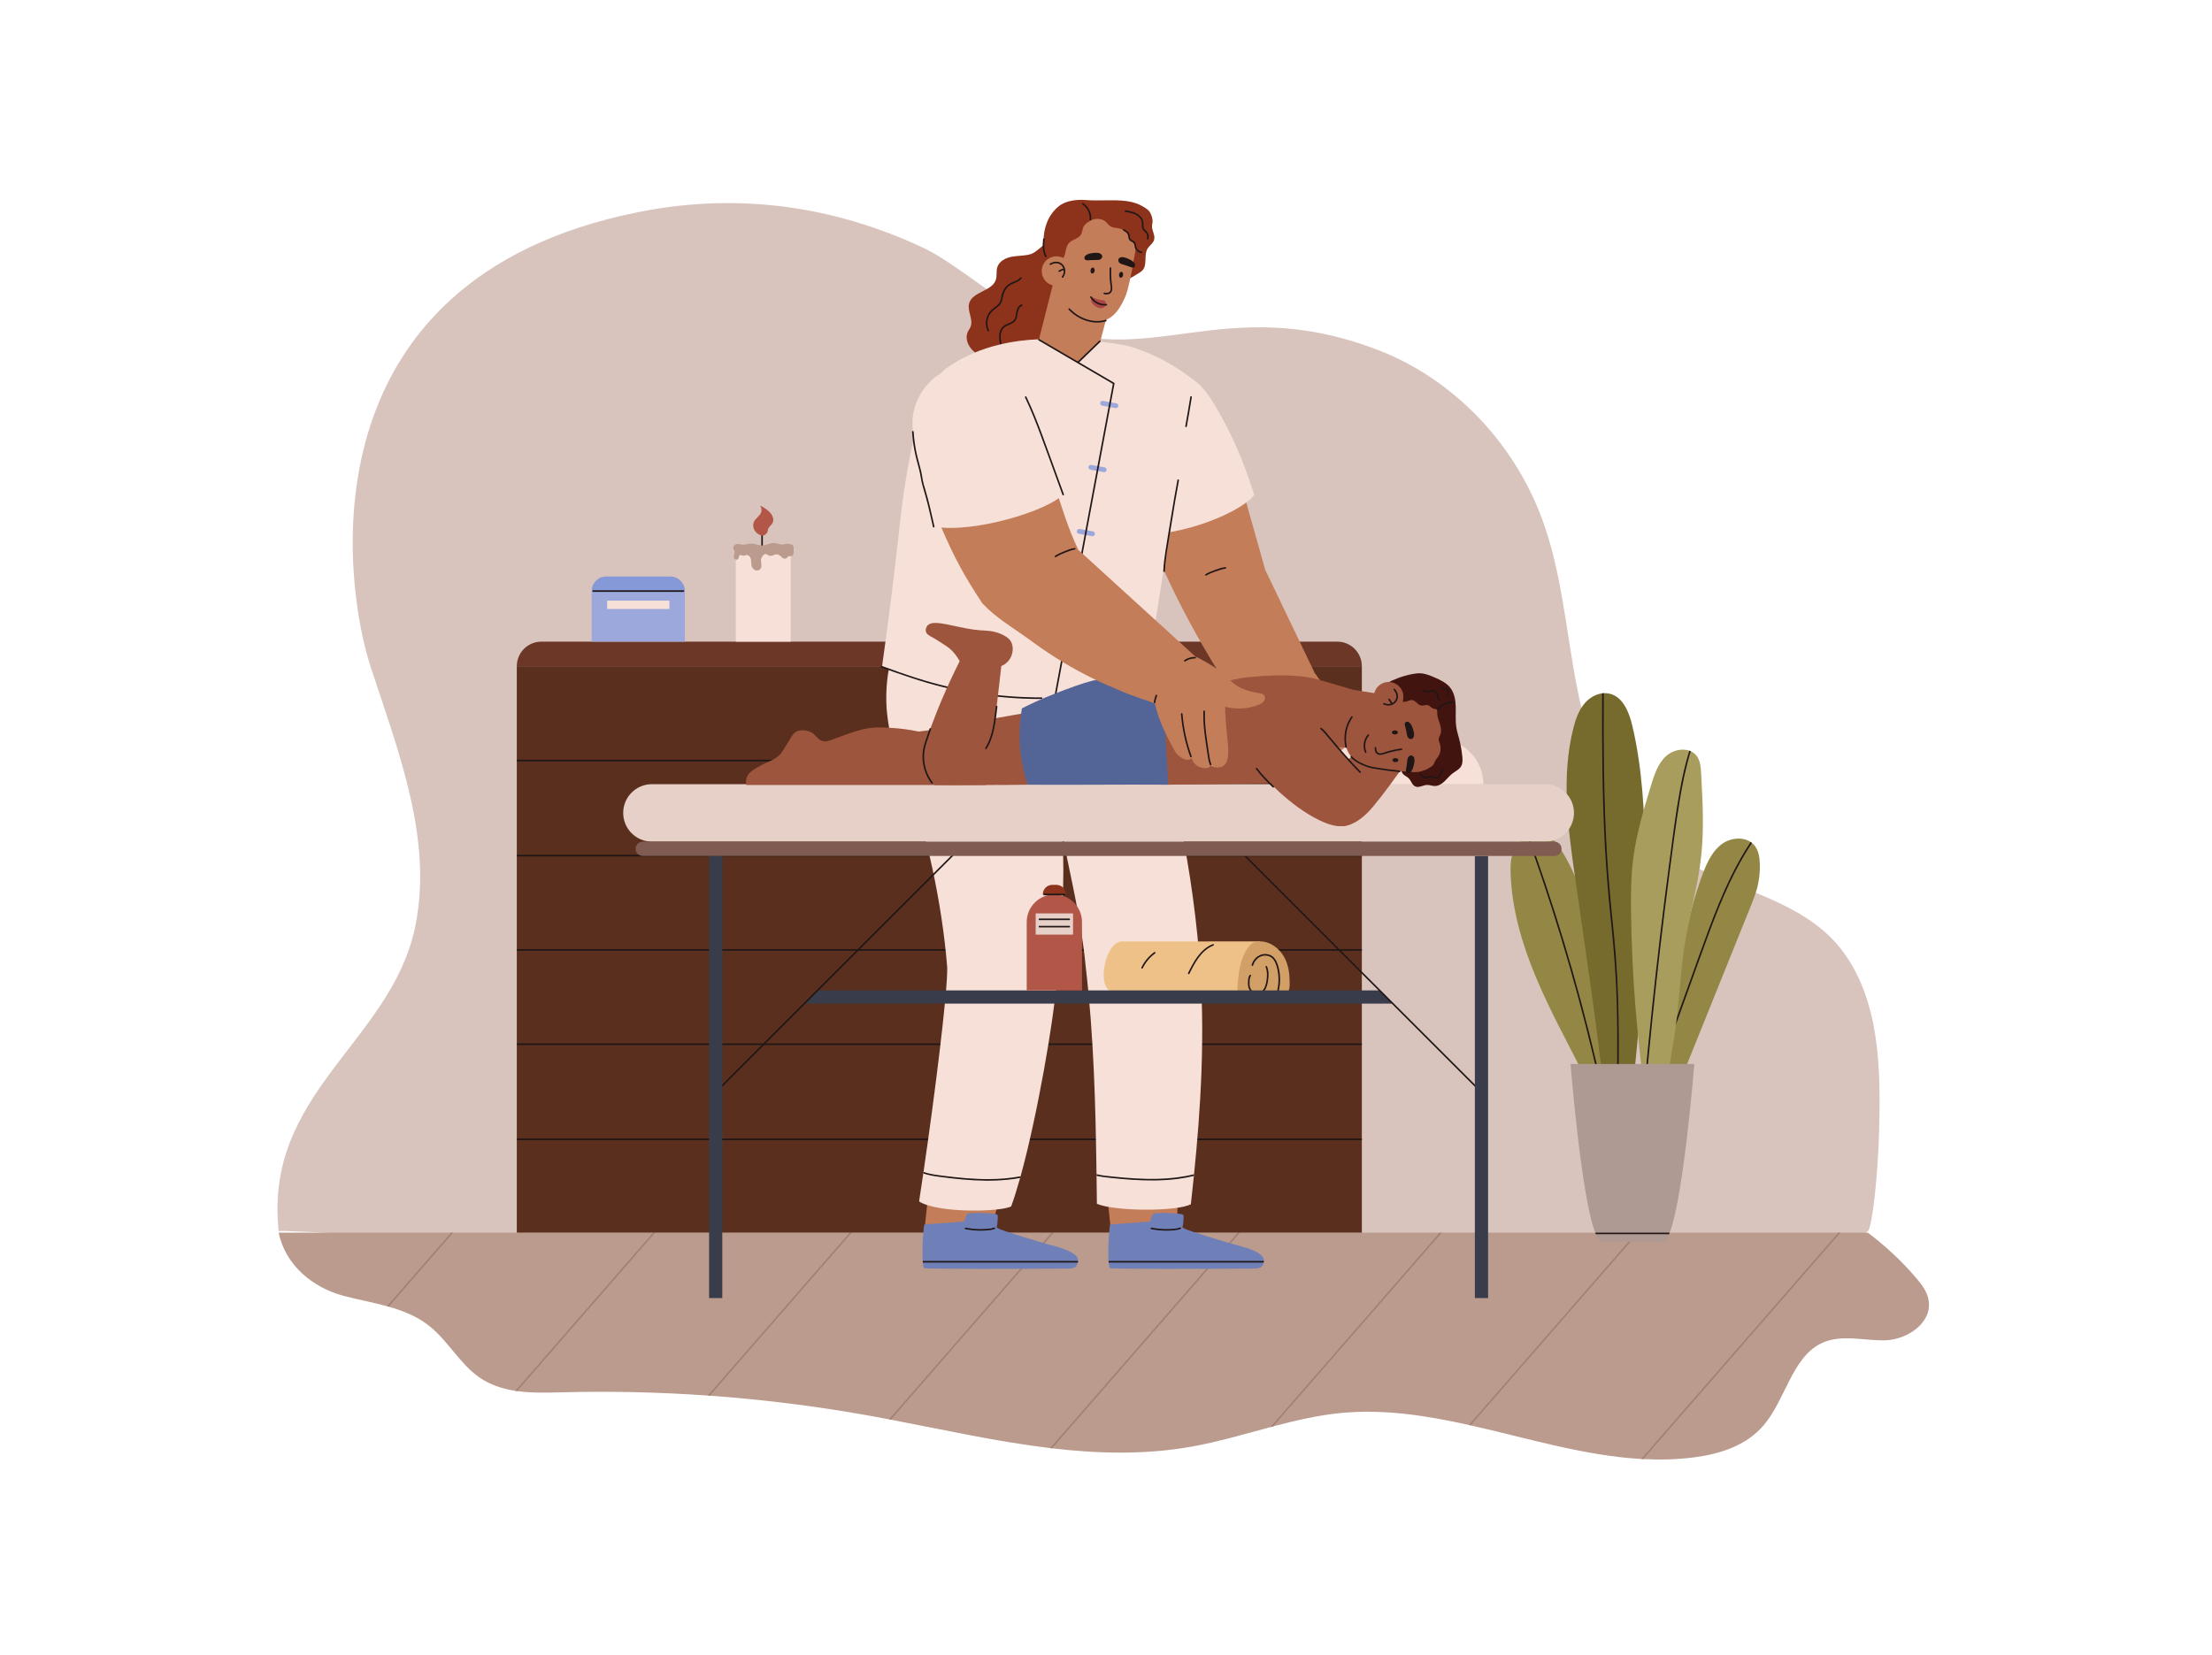 <svg xmlns="http://www.w3.org/2000/svg" viewBox="0 0 3090.613 2313.333" width="3090.613" height="2313.333"><g transform="matrix(.133 0 0 -.133 0 2313.333)"><path fill="#d8c4bd" d="m 19370.3,7381.4 c -463.9,642.23 -1400.6,675.6 -2005.8,1178.85 -463.5,385.46 -679.2,1002.95 -796.5,1603.35 -117.4,600.5 -159.7,1222 -374.2,1793.4 -298.3,795.1 -933.1,1454.9 -1709.7,1755.4 -1648.2,637.7 -2440.8,-253.1 -3604,310.8 -325,157.5 -852,612.3 -1178.87,765.5 -1128.92,529.2 -2160.2,543.4 -2995.91,375.9 C 3172.37,14456.4 3603.03,11275.2 3894.56,10383.8 4186.1,9492.4 4555.57,8560.43 4358.85,7642.09 4101.61,6441.2 2769.77,5907.6 2927.78,4455.5 c -1.01,42.9 7492.02,-472 8170.12,-502 1352.8,-59.8 2707.5,-93.1 4061.4,-55.5 1313.6,36.5 3369.8,-203.3 4462.1,557.5 46.2,32.2 107,587.4 119.2,1051.9 17.2,652.3 8.1,1350.1 -370.3,1874"/><path fill="#bb9b8d" d="m 19808.8,3309.5 c -228.6,-6.9 -469.9,69.5 -678.4,-33.1 -307.1,-151.1 -374.6,-595.9 -605.8,-863.8 -183.6,-212.6 -458.9,-298.2 -724.3,-332.9 -179.6,-23.5 -358.7,-28 -537.7,-18.7 -7,0.3 -13.9,0.7 -20.9,1.2 -598.9,34.1 -1194.6,219 -1792.4,353.2 -6.1,1.3 -12.1,2.7 -18.2,4.2 -446.3,99.3 -893.8,169.3 -1344.2,125.8 -241,-23.2 -477,-78.4 -712.4,-140.9 -9.6,-2.5 -19.2,-5 -28.7,-7.7 -274.8,-73.4 -548.6,-155 -827.4,-204.8 -486.8,-86.7 -976.2,-75.1 -1466,-17.9 h -0.2 c -6.6,0.8 -13.2,1.7 -19.9,2.5 -558.5,66.8 -1117.64,192.4 -1673.57,298.5 -6.31,1.4 -12.44,2.5 -18.75,3.7 -68.99,13.1 -137.99,25.8 -206.82,38.3 -555.44,99.7 -1115.19,169.8 -1676.76,210.1 h -0.17 c -6.97,0.5 -13.77,1 -20.57,1.4 -509.33,36.1 -1020.16,47.6 -1530.33,34.3 -155.89,-4 -317.43,-8.8 -472.18,12.6 -6.46,0.8 -13.1,1.8 -19.57,3 -136.33,20.7 -267.02,62.8 -382.95,144.6 -197.53,139.5 -322.59,375.5 -511.15,529.2 -129.53,105.5 -279.31,165.9 -436.04,210.3 -5.8,1.7 -11.77,3.3 -17.74,4.8 -152.25,42 -310.15,70.2 -461.9,110.8 -314.28,84.5 -605.2,316.8 -676.02,662.5 H 19621.4 c 181.4,-135 368.3,-309.4 516.8,-486.5 52,-62.2 103.6,-130.4 120.5,-213 50.3,-244.1 -221.4,-424.9 -449.9,-431.7"/><path fill="#a38074" d="M 6882.71,4440.7 5433.15,2775.5 c -6.46,0.8 -13.1,1.8 -19.57,3 l 1447.06,1662.2 h 22.07"/><path fill="#a38074" d="m 4760.79,4440.7 -677.35,-778.1 c -5.8,1.7 -11.77,3.3 -17.74,4.8 l 673.04,773.3 h 22.05"/><path fill="#a38074" d="M 11069.8,4440.7 9358.73,2475.1 c -6.31,1.4 -12.44,2.5 -18.75,3.7 l 1707.82,1961.9 h 22"/><path fill="#a38074" d="M 8947.91,4440.7 7456.4,2727.2 h -0.17 c -6.97,0.5 -13.77,1 -20.57,1.4 l 1490.36,1712.1 h 21.89"/><path fill="#a38074" d="M 15147.1,4440.7 13374.5,2404.5 c -9.6,-2.5 -19.2,-5 -28.7,-7.7 l 1779.3,2043.9 h 22"/><path fill="#a38074" d="m 13025.4,4440.7 -1973,-2266.6 h -0.2 c -6.6,0.8 -13.2,1.7 -19.9,2.5 l 1970.9,2264.1 h 22.2"/><path fill="#a38074" d="M 19334.3,4440.7 17262.6,2061 c -7,0.3 -13.9,0.7 -20.9,1.2 l 2070.7,2378.5 h 21.9"/><path fill="#a38074" d="m 17212.3,4440.7 -1763,-2025.3 c -6.1,1.3 -12.1,2.7 -18.2,4.2 l 1759.4,2021.1 h 21.8"/><path fill="#5a2f1e" d="M 14306.6,10392.9 V 4440.7 H 5429.17 v 5952.2 h 8877.43"/><path fill="#6d3727" d="M 14048.7,10650.9 H 5687.07 c -142.42,0 -257.89,-115.5 -257.89,-257.9 v 0 h 8877.42 v 0 c 0,142.4 -115.5,257.9 -257.9,257.9"/><path fill="#201616" d="m 14306.6,9410.26 v -16.58 H 5429.17 v 16.58 h 8877.43"/><path fill="#201616" d="m 14306.6,7419.86 v -16.59 H 5429.17 v 16.59 h 8877.43"/><path fill="#201616" d="m 14306.6,8410.83 v -16.57 H 5429.17 v 16.57 h 8877.43"/><path fill="#201616" d="m 14306.6,6428.9 v -16.6 H 5429.17 v 16.6 h 8877.43"/><path fill="#201616" d="m 14306.6,5429.5 v -16.6 H 5429.17 v 16.6 h 8877.43"/><path fill="#948745" d="m 16937.5,5957.6 c -1.2,-22.5 -3.7,-47.6 -20.2,-63 -11.3,-10.3 -27.1,-14.1 -42.2,-16.4 -8.8,-1.3 -17.1,-2.3 -25,-2.8 -5.8,-0.5 -11.5,-0.7 -16.8,-0.8 -140.4,-1.9 -140,116.5 -200.8,236.8 -170.3,336.3 -352.9,667.2 -498.1,1015.2 -145.3,347.93 -253.1,716.45 -265.2,1093.26 -2.6,86.91 0.8,178.47 45.1,253.27 24.9,42.29 61.4,76.46 99.7,107.13 10,7.96 20.3,15.77 30.9,23.06 4.6,3.16 9.4,6.31 14.2,9.29 16.8,10.12 34.2,18.58 53.1,23.55 60.7,16.25 126.9,-4.97 177.1,-42.96 50.3,-37.97 86.9,-90.88 119.9,-144.45 227.4,-369.85 315.5,-806.38 395.8,-1233.15 78.3,-415.3 153.1,-835.7 132.5,-1258"/><path fill="#201616" d="m 16850.1,5875.4 c -5.8,-0.5 -11.5,-0.7 -16.8,-0.8 -31.8,146.9 -65.5,293.5 -100.6,439.6 -50,208.2 -103.2,415.7 -159.4,622.3 -56.6,207.7 -116.3,414.48 -179.1,620.12 -62.6,204.84 -128.1,408.83 -196.7,611.66 -49.3,145.62 -100.1,290.58 -152.6,435.04 4.6,3.16 9.4,6.31 14.2,9.29 62.1,-170.83 121.9,-342.65 179.7,-514.97 67.8,-203.17 132.6,-407.17 194.3,-612.34 62.1,-206 120.9,-413 176.8,-620.8 55.6,-206.8 108,-414.4 157.2,-622.9 28.7,-121.8 56.4,-243.8 83,-366.2"/><path fill="#948745" d="m 18453.9,8042.25 c -17.1,-59.55 -40.3,-117.27 -63.5,-174.82 l -115.5,-286.59 C 18022,6953.1 17769.2,6325.3 17516.3,5697.7 c -19.4,-48.2 -39.8,-98 -76.6,-134.6 -58.1,-57.7 -120.8,-63.5 -134.3,17.9 -9.3,56.1 -13.2,114.1 -14.3,172.1 -0.5,16 -0.5,31.7 -0.5,47.5 0,25.2 0.3,50.4 0.8,75.1 3.7,197.2 33.3,393.9 88.4,583.3 68,234.2 174,456.1 237.8,691.3 29.4,108.5 49.8,219.08 71.9,329.37 50.2,250.77 110.4,500.7 201.6,739.71 44.7,117.09 101.2,237 203.7,309.15 85.9,60.52 212.6,73.13 296.5,17.08 4.7,-3.15 9,-6.31 13.3,-9.8 10.8,-8.61 20.9,-18.56 29.7,-30.01 39.5,-50.92 50.4,-118.25 53.1,-182.61 3.8,-94.53 -7.5,-189.89 -33.5,-280.94"/><path fill="#201616" d="m 18404.6,8535.81 c -91,-136.66 -169.3,-281.94 -239.1,-430.71 -84.6,-180.44 -156.6,-366.53 -225.4,-553.62 -73.7,-200.18 -145.3,-401.38 -217.6,-602.08 -76.2,-210.9 -152.1,-421.7 -228.3,-632.7 -67.6,-187.9 -135.4,-375.7 -203.1,-563.6 -0.5,16 -0.5,31.7 -0.5,47.5 72.3,200.8 144.8,401.3 217.1,602.2 75.9,210.6 151.9,421.4 228,632.1 71.8,199.5 142.5,399.33 216.8,598.02 69.2,184.42 142.8,367.69 229.4,544.66 62.2,126.87 131.2,250.6 209.4,368.03 4.7,-3.15 9,-6.31 13.3,-9.8"/><path fill="#766a2c" d="m 17290.4,7971.91 c -2.3,-644.81 -65.2,-1287.71 -127.9,-1929.51 -12.6,-127.4 -25,-254.9 -47.5,-381 -57.3,-5.1 -163.7,-18.2 -212.5,21.9 -49.6,40.8 -40.6,134.2 -46.6,191.4 -20.1,188.1 -42.5,376 -66.2,563.7 -47.8,378.4 -101.7,756 -156.4,1133.49 -30,208.14 -60.4,416.12 -90,624.42 -73,511.49 -141.3,1038.41 -16.1,1539.78 23.9,95.7 56.2,192.4 120.4,267.31 46.7,54.6 113.6,95.3 183.6,104.5 5.4,0.9 11.1,1.4 16.7,1.5 20.8,1.4 41.7,-0.3 62.4,-5.3 140.6,-34.1 204.3,-195.35 237.5,-336.32 108,-456.43 128.2,-928.45 138.1,-1397.15 3,-132.85 5,-265.86 4.5,-398.72"/><path fill="#201616" d="m 17001.5,5851.2 c -0.2,-10.8 -16.7,-10.8 -16.6,0 4.3,321.4 8.6,643 0.7,964.4 -7.2,282.8 -27.2,564.22 -56.7,845.5 -29.9,284.45 -54.6,568.89 -69.7,854.48 -27.9,530.41 -30.4,1061.46 -28,1592.32 5.4,0.9 11.1,1.4 16.7,1.5 -1.3,-282.09 -1.3,-564.54 3.2,-846.81 4.6,-283.78 13.7,-567.56 30.5,-851 16.9,-285.1 45.8,-568.7 74.5,-852.81 57.3,-567.88 53,-1137.78 45.4,-1707.58"/><path fill="#a89d5d" d="m 17870.8,8389.37 c -34.9,-315.95 -125.9,-623.11 -174.9,-937.23 -39.3,-252.94 -51.2,-509.34 -81.4,-763.44 -32.8,-277.1 -87.4,-551.1 -141.6,-824.8 -4.3,-21.7 -138.7,-20.2 -157.6,-8.3 -16.7,10.5 -26,26.9 -31.5,45 -6.3,20.1 -8.1,42.3 -10.9,62.2 -0.2,1.3 -0.4,2.6 -0.5,4 -21.4,145.3 -37.7,291.4 -53.3,437.3 -31.3,291.9 -54.1,584.8 -68.3,878 -8.1,166.89 -13.4,333.9 -15.9,501.08 -3.2,199.52 -2.2,399.7 23.7,597.57 33.8,258.06 109.8,508.34 185.2,757.45 34.7,113.94 73,234.18 162.2,313.12 64.2,56.9 163.4,80.61 240.7,54.08 5.1,-1.83 10.3,-3.82 15.3,-6.14 24,-10.62 45.4,-26.87 62,-49.1 38.5,-51.08 43.4,-118.91 46.9,-182.76 15.9,-292.58 32,-586.79 -0.1,-878.03"/><path fill="#201616" d="m 17762,9499.26 c -52.8,-171.82 -88.6,-348.62 -117.6,-525.92 -40.8,-249.77 -72.7,-501.04 -105.5,-751.81 -33.9,-257.56 -65.7,-515.46 -95.9,-773.38 -30,-256.75 -58.2,-513.85 -84.7,-770.85 -26.6,-258.4 -51.3,-517 -74.3,-775.7 0,-0.3 -0.2,-0.7 -0.2,-1 -6.3,20.1 -8.1,42.3 -10.9,62.2 1.1,12.8 2.3,25.4 3.4,38.1 23.6,260.1 49,519.8 76.2,779.5 27.2,259.6 56.2,519 87,778.21 30.7,259.23 63.4,518.29 97.9,777.03 32.8,247.29 63.7,495.23 108,740.85 26,144.63 58,288.59 101.3,428.91 5.1,-1.83 10.3,-3.82 15.3,-6.14"/><path fill="#af9993" d="m 17799.3,6212.6 c 0,0 -110.8,-1390.3 -259.1,-1771.9 -2.3,-5.8 -4.5,-11.3 -6.8,-16.6 -21.5,-50.6 -43.8,-79.5 -66.6,-79.5 h -635.4 c -22.7,0 -45.1,28.9 -66.7,79.5 -2.2,5.3 -4.5,10.8 -6.6,16.6 -148.3,381.6 -259.1,1771.9 -259.1,1771.9 h 1300.3"/><path fill="#201616" d="m 16758.1,4440.7 h 782.1 c -2.3,-5.8 -4.5,-11.3 -6.8,-16.6 h -768.7 l -6.6,16.6"/><path fill="#c47d59" d="m 11602.9,5101.6 c 23.7,-224.6 47.5,-449.2 71.2,-673.8 228.2,-0.9 456.5,-1.8 684.7,-2.7 11,274.8 21.9,549.6 32.9,824.4 -263,-49.3 -525.9,-98.6 -788.8,-147.9"/><path fill="#6f7fb8" d="m 11645.6,4143.1 c 0.3,-5.8 0.7,-11.3 1.2,-16.6 2.6,-30.8 6.6,-52.1 12.2,-57.9 11.7,-12.2 1030.2,-8.6 1467.3,-5.9 43.5,0.3 97.9,-2 123.9,17.2 7.8,5.8 20.3,24.1 25.2,46.6 1.2,5.3 2,10.8 2.2,16.6 0.5,21.7 -7.5,45.5 -33,64.8 -80.3,60.9 -181.4,81.8 -276.8,108.3 -110.3,30.7 -459.9,135.6 -521.8,165.6 -66.7,32.3 -46.1,78.6 -101.8,88.4 -66,11.6 -273,-17.2 -680.2,-43.8 -8.5,-0.5 -28.3,-236.8 -18.4,-383.3"/><path fill="#6f7fb8" d="m 12434,4596.9 c 0.5,12.1 2.1,28.3 -8.6,34 -17.9,9.6 -160.6,24.2 -299.4,11.9 -22.7,-2 -49,-90.5 -48,-111.6 0,-1.9 5,-9.3 7.4,-10.5 27.4,-13.1 55,-26.1 84.1,-34.9 52.6,-15.8 108.1,-17.3 162.7,-16.1 37.6,0.9 81.6,-6 92.5,38.4 7,28.5 8.1,59.6 9.3,88.8"/><path fill="#201616" d="m 12098,4492.9 c 49.6,-9.5 99.9,-14.6 150.4,-14.9 24.6,-0.2 49.3,0.7 73.8,2.8 24.4,2 49.8,3.8 72.6,13.6 9.7,4.2 18.1,-10.1 8.3,-14.3 -22,-9.5 -45.3,-12.6 -69,-14.9 -27.1,-2.6 -54.4,-3.9 -81.7,-3.8 -53.3,0.1 -106.5,5.5 -158.8,15.5 -10.5,2 -6.1,18 4.4,16"/><path fill="#201616" d="m 13277.6,4143.1 h -1632 c 0.3,-5.8 0.7,-11.3 1.2,-16.6 h 1628.6 c 1.2,5.3 2,10.8 2.2,16.6"/><path fill="#c47d59" d="m 9787.99,5178.8 c -24.14,-224.6 -48.29,-449.1 -72.44,-673.6 222.92,-49.1 445.85,-98.1 668.75,-147.1 68.6,266.3 137.3,532.6 205.9,799 -267.4,7.2 -534.8,14.4 -802.21,21.7"/><path fill="#6f7fb8" d="m 9693.49,4143.1 c 0.33,-5.8 0.67,-11.3 1.16,-16.6 2.65,-30.8 6.64,-52.1 12.27,-57.9 11.62,-12.2 1030.08,-8.6 1467.28,-5.9 43.5,0.3 97.9,-2 123.9,17.2 7.8,5.8 20.2,24.1 25.2,46.6 1.2,5.3 2,10.8 2.2,16.6 0.5,21.7 -7.5,45.5 -33,64.8 -80.3,60.9 -181.5,81.8 -276.8,108.3 -110.3,30.7 -459.9,135.6 -521.8,165.6 -66.7,32.3 -46.1,78.6 -101.8,88.4 -66,11.6 -273,-17.2 -680.19,-43.8 -8.5,-0.5 -28.37,-236.8 -18.42,-383.3"/><path fill="#6f7fb8" d="m 10481.9,4596.9 c 0.4,12.1 2.1,28.3 -8.6,34 -17.9,9.6 -160.7,24.2 -299.4,11.9 -22.7,-2 -49,-90.5 -48.1,-111.6 0.1,-1.9 5,-9.3 7.5,-10.5 27.4,-13.1 55,-26.1 84.1,-34.9 52.6,-15.8 108.1,-17.3 162.7,-16.1 37.5,0.9 81.6,-6 92.5,38.4 7,28.5 8.1,59.6 9.3,88.8"/><path fill="#201616" d="m 10145.9,4492.9 c 49.6,-9.5 99.9,-14.6 150.4,-14.9 24.6,-0.2 49.2,0.7 73.8,2.8 24.3,2 49.8,3.8 72.5,13.6 9.7,4.2 18.2,-10.1 8.4,-14.3 -22,-9.5 -45.3,-12.6 -69,-14.9 -27.2,-2.6 -54.4,-3.9 -81.7,-3.8 -53.3,0.1 -106.5,5.5 -158.8,15.5 -10.5,2 -6.1,18 4.4,16"/><path fill="#201616" d="M 11325.5,4143.1 H 9693.49 c 0.33,-5.8 0.67,-11.3 1.16,-16.6 h 1628.65 c 1.2,5.3 2,10.8 2.2,16.6"/><path fill="#f6e0d7" d="m 12544,5054.2 c -0.7,-5.8 -1.2,-11.6 -1.8,-17.5 -10.7,-103.4 -21.4,-202.8 -32,-297.5 -146.2,-78.4 -800.8,-76 -987,4.5 -1.2,98 -2.4,196.2 -3.7,294.4 0,5.6 -0.2,11.1 -0.2,16.7 -9.7,723.2 -28.5,1451.1 -113.9,2183.1 -49.2,509.54 -150.6,895.65 -243.6,1377.78 23.9,-534.54 -0.9,-809.86 -60.4,-1539.28 -33.3,-409.7 -201.7,-1398 -379.6,-2043.1 -1.7,-6 -3.4,-12 -5,-17.8 -31.2,-111.9 -62.7,-212.9 -93.7,-298.2 -104.2,-60.5 -773.39,-74.3 -967.77,51.1 14.1,91.4 29.03,190.4 44.12,294.6 l 2.48,16.5 c 115.6,790.8 251.94,1864.9 249.11,2144.8 -53.4,691.99 -235.67,1480.28 -368.68,1776.49 -60.05,133.68 -211.96,446.81 -263.04,891.13 -19.91,173.98 -4.65,405.38 34.66,536.88 913.02,-43 1760.22,-220.1 2673.22,-263 233.5,-742.42 478.1,-1686.12 571.5,-2815.57 68.4,-826.83 11.6,-1642.23 -54.7,-2296.03"/><path fill="#c47d59" d="m 12846.8,12981.3 c 148.6,-525.9 297.1,-1051.8 445.6,-1577.6 172.8,-360.3 345.7,-720.6 518.5,-1081 -306.7,-43.8 -613.5,-87.6 -920.2,-131.4 -169.9,262.1 -344,559 -511.3,891 -224.3,445.2 -392,865.6 -518.5,1241.6 328.6,219.1 657.3,438.2 985.9,657.4"/><path fill="#201616" d="m 12874.2,11433.8 c -36.7,-1.9 -73.5,-16.9 -108,-28.8 -35.1,-12.1 -69.6,-26 -101.7,-44.8 -9.2,-5.4 -1.5,-20.1 7.8,-14.7 30.9,18.1 63.9,31.7 97.7,43.3 16.1,5.6 32.4,10.8 48.6,15.9 18,5.6 36,11.5 55,12.5 10.5,0.6 11.3,17.1 0.6,16.6"/><path fill="#c47d59" d="m 12899.7,10191.3 c -9.4,-19.9 276.9,-306.79 297,-398.56 10,-45.83 23.1,-91.29 26.6,-138.07 7.1,-94.01 -24.6,-186.45 -61.4,-273.25 -7.8,-18.51 -16.2,-38.53 -0.8,-58.87 8.6,-11.38 22.2,-18.29 36.4,-19.79 29.7,-3.13 56,12.99 79.1,30.28 93.8,70.04 164.9,170.01 200.2,281.62 76.2,-49.79 149.4,-104.04 220.9,-160.33 59.4,-46.87 117.5,-96.14 183.1,-134.01 42,-24.22 94.8,-43.48 137.4,-20.4 18.1,9.82 31.8,26.24 42.7,43.75 12.9,20.89 22.7,45.05 20.3,69.52 14.6,-5.15 29.6,3.52 39.8,15.16 23.1,26.26 36.4,60.93 36.9,95.91 0.4,34.97 -12,69.97 -34.4,96.83 17.3,6.41 32.5,19.74 40.2,36.52 19.1,41.47 12.4,111.5 -9.5,151.56 -82.3,150.93 -342.7,513.13 -343.3,513.53 -20.2,14.7 -813.1,-58.7 -911.2,-131.4"/><path fill="#201616" d="m 14060.8,9409.74 c -20.5,28.37 -46.8,51.41 -73.1,74.18 -27.4,23.65 -54.7,47.29 -82.1,70.93 -56.3,48.58 -113,96.91 -173,140.85 -34.1,24.95 -69.3,48.38 -105.9,69.61 -9.2,5.37 -0.3,19.36 8.9,14.01 129,-74.98 239.9,-176.72 352.3,-273.79 30.3,-26.2 61.5,-51.95 85.2,-84.66 6.2,-8.55 -6,-19.8 -12.3,-11.13"/><path fill="#201616" d="m 14100.9,9628.74 c -93.5,120.91 -202.9,229.09 -325,321.01 -8.5,6.37 0.3,20.43 8.9,14 123.3,-92.81 234,-201.78 328.4,-323.88 6.5,-8.38 -5.7,-19.6 -12.3,-11.13"/><path fill="#8d331c" d="m 10819,14720.4 c -63,-16.4 -129.5,-12.6 -193.4,-25.1 -63.9,-12.6 -130.3,-48.4 -149.1,-110.7 -12.5,-41.6 -1.5,-87.6 -14.2,-129.1 -38.1,-124 -248,-125.3 -281.6,-250.6 -21.6,-80.4 46.6,-168.3 15.3,-245.5 -7.6,-18.8 -20.7,-35 -29.2,-53.4 -22.5,-48.5 -10.7,-107.6 18,-152.6 28.7,-45.1 72.1,-78.7 115.9,-109.3 53.9,-37.5 113.4,-73.2 179,-75.3 72.9,-2.3 139.6,36.7 208.6,60.2 107.9,36.6 231,37.8 323.1,105.1 78.8,57.6 119.4,153 152.1,245 34.3,96.7 64.1,195 89.1,294.4 29.9,119.2 53,244.5 24.8,364.1 -19.9,84.6 -95.9,226.8 -197,234.3 -91.9,6.7 -168.6,-127.2 -261.4,-151.5"/><path fill="#201616" d="m 10719.5,14477.1 c -32.6,-36.6 -84.5,-43.5 -123.4,-70.8 -38.7,-27 -63.8,-69.9 -73.8,-115.5 -6,-26.7 -7.6,-55.2 -22.7,-78.9 -12.4,-19.3 -31.5,-33.4 -49.6,-47.1 -18.5,-13.9 -36.9,-27.9 -51.4,-46.1 -13.9,-17.5 -24.5,-37.3 -31.6,-58.5 -16.1,-47.7 -13.4,-100.5 8.4,-145.9 4.6,-9.6 18.9,-1.2 14.3,8.4 -19.5,40.4 -21.3,87.7 -7.7,130.2 6.7,20.9 17.2,40.7 31.2,57.5 14.3,17.2 32.3,30.4 50.1,43.8 17.3,13.1 34.4,26.7 47.2,44.4 14.6,20.2 19.6,44.2 24,68.3 8.6,47.6 27.1,93.6 67.4,123.3 40.5,29.8 94.8,36.4 129.3,75.1 7.1,8 -4.6,19.8 -11.7,11.8"/><path fill="#201616" d="m 10731.4,14194.3 c -30.1,-10 -45.6,-39.1 -52.8,-68.2 -8.2,-33.2 -5.7,-73.8 -30.9,-100.3 -23,-24.2 -58.7,-30.4 -87.2,-45.7 -30.5,-16.3 -50.5,-44.2 -59.3,-77.4 -12,-45 -2.5,-91.8 6.9,-136.4 2.2,-10.5 18.2,-6.1 16,4.4 -8.3,39 -17.1,80 -8.8,119.7 7,33.6 25.4,60.9 56.1,76.7 26.8,13.7 57.1,20.7 80.7,40.2 25.3,20.9 32.2,52.9 37,83.9 4.9,31.5 11.5,75.4 46.7,87.1 10,3.4 5.7,19.4 -4.4,16"/><path fill="#f6e0d7" d="m 11961.5,11780.8 c -42.9,146.7 -169.4,449.5 -245,717.2 -84.1,298.1 -96.2,398.8 -64.7,533.1 18.2,77 79.5,269.1 270.3,383.1 184.4,110.1 402.1,94.8 556.1,21 124.9,-59.9 202.9,-155.7 318.4,-357.3 114.1,-199.1 260.5,-494.1 379.6,-885.3 -135.7,-181.7 -770.9,-442.1 -1214.7,-411.8"/><path fill="#f6e0d7" d="m 11557.9,13803 c 88.9,-13.1 223.2,-22.8 326.8,-54.8 291.3,-89.9 510.3,-232.8 657.4,-350.6 -171.7,-1077.2 -343.3,-2154.5 -514.9,-3231.8 -322.6,-68.6 -758,-126.9 -1270.9,-98.6 -633.2,34.9 -1144.17,188.5 -1489.9,323.2 79.14,565 132.17,1012.4 164.34,1298.2 32.68,290.5 154.82,1619.9 525.85,1844.7 57.51,34.9 358.61,272 958.61,295.2 184.8,7.2 337.6,4 642.7,-25.5"/><path fill="#8d331c" d="m 11958.1,14520 c 16.3,9.8 32.9,19.8 45.4,34.1 51.7,59.1 11.1,158.3 51.5,225.7 20,33.4 58.3,55.6 69.1,92.9 14.2,48.7 -24.8,98.1 -21.9,148.7 0.9,16.9 6.5,33.4 5.9,50.3 -1.5,38.6 -20.7,95.8 -51.7,119 -70.6,52.8 -132.8,76.5 -219.9,89.5 -124.1,18.3 -296.1,0.3 -421,10.9 -98.8,8.4 -217.2,-3 -294,-65.7 -225.1,-183.8 -179.1,-547.2 -60.2,-705.1 26.9,-35.7 -15.3,-71.5 25.6,-89.5 37.2,-16.3 78.7,-18.8 119.2,-21.1 62.3,-3.5 124.8,-7.1 187.2,-7.2 106.1,-0.1 212.1,9.7 316.3,29.4 44.4,8.3 89.7,17.1 133.4,28.4 42,10.8 78.2,37.8 115.1,59.7"/><path fill="#c47d59" d="m 11072.2,14449.4 c -52.3,-207 -104.7,-413.9 -157,-620.9 115.7,-76.2 269.5,-168.2 409.4,-241.2 74.3,64.5 159.1,151.2 233.3,215.7 28,105.9 56,211.8 84,317.7 -189.9,109.6 -379.8,219.1 -569.7,328.7"/><path fill="#c47d59" d="m 11923.8,14734.7 c -25.3,-126.2 -19.1,-121.5 -36.3,-203.1 -31.2,-147.5 -46.7,-221.2 -82.3,-291.3 -24.9,-49 -95.3,-213.5 -265.1,-227.8 -170.8,-14.3 -337.3,132.4 -390,248.6 -30.9,68 -37.4,125.6 -43.8,182.3 -12.1,108.2 -30.1,268.4 65.5,402.7 80.9,113.6 199,236 280.8,260.6 84.5,25.4 236.7,-15.5 360.8,-94.3 11.8,-7.5 113.4,-73.9 124.3,-177.2 2.6,-24.4 -1.3,-37.6 -13.9,-100.5"/><path fill="#201616" d="m 11456.6,14553.9 c -2.6,-17.2 4.8,-32.5 16.6,-34.3 11.8,-1.8 23.4,10.8 26,28 2.5,17.2 -4.9,32.5 -16.7,34.3 -11.7,1.8 -23.4,-10.8 -25.9,-28"/><path fill="#201616" d="m 11755.9,14509.2 c -2.6,-17.3 4.9,-32.6 16.6,-34.4 11.8,-1.7 23.4,10.8 26,28 2.6,17.2 -4.9,32.6 -16.7,34.3 -11.7,1.8 -23.4,-10.7 -25.9,-27.9"/><path fill="#201616" d="m 11601.9,14318.5 c 23.2,-3.6 50.8,-5.1 61.9,20.2 10.5,24 1.5,53.7 -1.4,78.5 -6.2,53.5 -7.7,107.5 -4.8,161.3 0.6,10.7 17,8.1 16.4,-2.4 -3.3,-63.1 0.6,-125.4 9,-187.9 3.4,-25.5 3.8,-54.7 -16.2,-73.9 -18,-17.3 -44.4,-15.7 -67.3,-12.2 -10.6,1.6 -8.1,18 2.4,16.4"/><path fill="#a94545" d="m 11617.5,14192.1 c 3.3,16.2 -3.2,34.9 -16.1,43.2 -8.4,5.4 -12.6,2.1 -33.4,4.7 -19.2,2.5 -34.3,7.8 -51.9,13.9 -26.3,9.1 -35,15.6 -43.3,10.7 -7.9,-4.7 -9.1,-16.1 -9.5,-20.3 -3.3,-33.6 32.9,-61.4 38.3,-65.5 4.6,-3.5 52.5,-38.4 90.2,-18.5 4.5,2.3 21.7,12.3 25.7,31.8"/><path fill="#201616" d="m 11467.3,14276.8 c 33,-53 92.6,-83 154.9,-77.3 10.7,1 12.7,-15.5 2,-16.4 -67.9,-6.3 -134.1,25.9 -170.2,83.8 -5.7,9 7.6,19 13.3,9.9"/><path fill="#201616" d="m 11451.8,14659.9 c 28,2.5 66.3,-0.2 91.4,2.5 17.6,2 34.5,16.6 35.8,34.3 1.5,21.8 -20.6,40.5 -62.3,40.5 0,0 -64.9,0.3 -99.9,-20 -17.3,-10.1 -27,-21 -24.7,-38.6 3.5,-27.3 42.7,-20.2 59.7,-18.7"/><path fill="#201616" d="m 11859.4,14593.6 c -26,10.6 -63.4,19.2 -86.6,29.2 -16.3,7 -28.2,25.9 -24.2,43.2 4.9,21.3 31.5,32.7 71.4,20.5 0,0 62.1,-18.6 89.7,-48.4 13.6,-14.7 19.6,-27.9 12.3,-44 -11.4,-25.1 -46.8,-6.9 -62.6,-0.5"/><path fill="#9ca8dc" d="m 11578.3,13130.9 140.1,-25.6 c 13.8,-2.5 27,6.6 29.5,20.4 v 0 c 2.5,13.7 -6.6,26.9 -20.4,29.4 l -140.1,25.6 c -13.7,2.5 -26.9,-6.6 -29.4,-20.4 v 0 c -2.6,-13.7 6.6,-26.9 20.3,-29.4"/><path fill="#9ca8dc" d="m 11455.5,12457.9 140.1,-25.5 c 13.8,-2.5 27,6.6 29.5,20.4 v 0 c 2.5,13.7 -6.6,26.9 -20.4,29.4 l -140.1,25.6 c -13.8,2.5 -27,-6.6 -29.5,-20.4 v 0 c -2.5,-13.7 6.6,-26.9 20.4,-29.5"/><path fill="#9ca8dc" d="m 11332.7,11785 140.1,-25.5 c 13.7,-2.6 26.9,6.6 29.4,20.3 v 0 c 2.6,13.8 -6.6,27 -20.3,29.5 l -140.1,25.6 c -13.8,2.5 -27,-6.6 -29.5,-20.4 v 0 c -2.5,-13.7 6.6,-26.9 20.4,-29.5"/><path fill="#201616" d="m 11615.2,14033.5 c -134.3,-41.3 -283.9,18.5 -377.1,117.8 -7.3,7.8 -19,-3.9 -11.7,-11.7 97,-103.5 253.5,-165 393.2,-122.1 10.2,3.1 5.8,19.2 -4.4,16"/><path fill="#8d331c" d="m 11121.3,14640 c 38.4,8.8 58.8,50.7 67.8,89 9.1,38.3 13.3,80.4 39.6,109.7 35.4,39.4 101.6,44.6 127.9,90.5 13.7,23.9 12.9,53.6 24.6,78.6 14.6,31.3 46.3,50.5 76.2,67.8 42.6,24.6 105.3,24.2 146.3,-3 25.2,-16.7 40.6,-45.9 67.1,-60.5 21.2,-11.6 46.3,-12.2 70.1,-15.9 54.4,-8.3 111.2,-40.3 124.1,-93.8 1.9,-7.8 2.8,-15.8 6.5,-22.9 5,-9.6 14.4,-16 22.6,-23.2 27.4,-24.3 41.9,-62.3 37.6,-98.7 35.3,44.7 33.6,110.5 8.9,161.8 -24.8,51.4 -68.8,90.6 -114.3,124.9 -62.4,47.1 -132.4,88.5 -210,98.6 -98.9,12.8 -196.3,-26.4 -288.1,-65.2 -72.8,-30.8 -148.1,-63.9 -199.2,-124.1 -28.3,-33.4 -47.6,-73.3 -66.5,-112.7 -22.1,-46.1 -44.7,-98.6 -27.3,-146.7 12.5,-34.5 43.8,-59.1 77.1,-74.4 8.7,-3.9 10.6,10.8 9,20.2"/><path fill="#c47d59" d="m 10945.5,14567.8 c -12.7,-84.8 45.8,-163.8 130.5,-176.5 84.8,-12.7 163.8,45.8 176.5,130.5 12.7,84.8 -45.8,163.8 -130.5,176.5 -84.8,12.7 -163.8,-45.8 -176.5,-130.5"/><path fill="#201616" d="m 11029.5,14624.2 c 23.3,14.1 53.1,22.6 80.3,18.6 22.4,-3.3 43.5,-15.7 58.1,-32.8 32.9,-38.3 29.8,-94.5 0,-133.5 -6.5,-8.5 -18.6,2.8 -12.2,11.2 14.7,19.4 21.4,44.4 18.5,68.2 -14.9,-5 -29.1,-11 -42.8,-18.7 -3.8,-2.1 -9.1,-1.5 -11.4,2.6 -2.2,3.7 -1.5,9.1 2.5,11.4 15.3,8.6 31.5,15.5 48.2,21 -3.3,9.9 -8.4,19.3 -15.6,27.4 -12.5,14 -29.4,23.9 -47.9,26.9 -23,3.7 -49.3,-4.5 -68.8,-16.3 -9.2,-5.5 -18.1,8.5 -8.9,14"/><path fill="#201616" d="m 11994.6,14749.7 c -27.4,3.9 -51.2,23.5 -57.9,50.8 -3.1,12.9 -3.1,26.3 -8.4,38.6 -5.2,12.1 -14.7,19.6 -26.2,25.4 -12.9,6.4 -24.8,11.3 -29.4,26.2 -3.9,12.8 -3.3,26.6 -7.4,39.3 -8.6,26.5 -33,41.4 -56.1,54.1 -9.3,5.2 -17.7,-9.1 -8.3,-14.3 12.8,-7 26.1,-14.3 36.4,-25 10.2,-10.6 13.6,-23.1 15.6,-37.4 2,-13.3 3.6,-27 12.3,-38 8,-10.2 19.9,-14.7 31,-20.5 14.5,-7.7 18.8,-18.6 21.3,-34.2 2.2,-13.4 4.3,-26.1 11,-38.1 12.6,-22.8 35.9,-39.2 61.7,-42.9 10.5,-1.5 15,14.5 4.4,16"/><path fill="#201616" d="m 11379.8,15259.4 c -8.9,5.9 -17.3,-8.4 -8.4,-14.3 52.1,-34.9 81.2,-98.1 75.2,-160.3 -1,-10.7 15.6,-10.6 16.6,0 6.6,68.1 -26.7,136.7 -83.4,174.6"/><path fill="#201616" d="m 10994.5,14703.3 c -30.1,54.3 -25.2,118 -20.4,177.5 0.8,10.7 -15.8,10.6 -16.6,0 -5.1,-62.7 -9,-128.8 22.7,-185.8 5.2,-9.4 19.5,-1 14.3,8.3"/><path fill="#201616" d="m 12050.6,14957.2 c -8.1,10.4 -18.7,18.3 -27.2,28.3 -11.4,13.5 -11.7,28.8 -11,45.5 1.1,28 -4.3,53.2 -21,76.1 -16.4,22.5 -39.1,39.2 -64.5,50.3 -32.5,14.3 -67.6,20.1 -102.5,25.7 -10.4,1.7 -14.9,-14.3 -4.4,-16 64.3,-10.2 150.9,-26 172.7,-98.8 5.2,-17.4 2.3,-34.3 2.8,-52.1 0.5,-16.3 5.6,-30 16.2,-42.4 10.4,-12.1 23.8,-21.3 31.6,-35.6 8.8,-15.9 10.5,-34.6 5.8,-52 -2.8,-10.3 13.2,-14.7 16,-4.4 7,25.9 2.1,54 -14.5,75.4"/><path fill="#201616" d="m 12369.3,12349.8 c -23.5,-125 -44.7,-250.3 -65.4,-375.8 -20.5,-124.8 -41.5,-249.6 -60.8,-374.6 -10.6,-69.2 -19.6,-138.7 -22.7,-208.7 -0.5,-10.6 16.1,-10.6 16.6,0 5.6,125.5 29.3,249.4 49.4,373.1 20.1,123.9 40.1,247.9 61.3,371.7 12,70 24.5,140 37.6,209.9 1.9,10.4 -14,14.9 -16,4.4"/><path fill="#201616" d="m 12504.6,13224.4 c -16.5,-103.2 -34.2,-206.4 -52.9,-309.3 -2,-10.4 14,-14.9 15.9,-4.4 18.8,102.9 36.5,206 53,309.3 1.7,10.5 -14.3,15 -16,4.4"/><path fill="#201616" d="m 11691.1,13361.4 -616.4,-3295.2 c -2,-10.5 14.3,-13.5 16.3,-3 l 616.5,3295.2 c 1.9,10.5 -14.4,13.5 -16.4,3"/><path fill="#201616" d="m 10910.2,13816.3 785,-458.9 c 9.2,-5.3 17.6,9 8.4,14.4 l -785.1,458.8 c -9.2,5.4 -17.6,-8.9 -8.3,-14.3"/><path fill="#201616" d="m 11548.3,13813.2 -227.3,-220 c -7.6,-7.5 3.9,-19.4 11.6,-12 l 227.2,220.1 c 7.7,7.4 -3.8,19.3 -11.5,11.9"/><path fill="#201616" d="m 10942.6,10064.9 c -223.5,-0.4 -447,16.6 -667.8,51.1 -220.8,34.4 -438.59,86.4 -651.42,154.6 -121.08,38.7 -240.68,81.9 -360.25,125.1 -10.04,3.6 -14.38,-12.4 -4.4,-16 213.75,-77.2 427.94,-152.6 648.85,-206.9 215.82,-53.1 435.92,-89.4 657.32,-108.5 125.6,-10.9 251.6,-16.2 377.7,-16 10.6,0.1 10.7,16.6 0,16.6"/><path fill="#201616" d="m 11706.8,10107.9 c -161.9,-20.7 -324.6,-34.1 -487.6,-40.2 -10.7,-0.4 -10.7,-17 0,-16.6 163,6.1 325.7,19.6 487.6,40.3 10.4,1.3 10.5,17.9 0,16.5"/><path fill="#201616" d="m 11074.6,9436.87 93.2,-965.06 c 1,-10.63 17.5,-9.05 16.5,1.59 l -93.2,965.06 c -1,10.62 -17.6,9.05 -16.5,-1.59"/><path fill="#201616" d="m 12544,5054.2 c -0.7,-5.8 -1.2,-11.6 -1.8,-17.5 -55.9,-13.7 -112.6,-24 -169.7,-31.5 -159.2,-20.5 -320.3,-19.7 -480.3,-9.3 -80.1,5.4 -160.2,13 -240.2,21.6 -44.4,4.8 -89.2,10.1 -132.5,20.6 0,5.6 -0.2,11.1 -0.2,16.7 56.6,-14.2 115.8,-19 173.2,-25 157.2,-16.3 315.4,-27.9 473.7,-23.6 127.2,3.3 254.4,17.6 377.8,48"/><path fill="#201616" d="m 10721.8,5033.3 c -1.7,-6 -3.4,-12 -5,-17.8 -41,-7.8 -82.3,-13.8 -123.9,-18.1 -159.6,-17 -320.6,-12.4 -480.3,1.9 -80.1,7.1 -159.9,16.5 -239.68,27.2 -58.54,7.8 -117.91,16.4 -173.47,36.5 l 2.48,16.5 c 67.34,-25.2 140.81,-32.8 211.62,-41.8 156.95,-19.9 314.75,-35.3 473.15,-34.6 112.3,0.3 224.8,9.1 335.1,30.2"/><path fill="#eec189" d="m 13234.6,7501.16 c 0,0 -1336.3,-1.57 -1442.3,0.02 -130.7,1.96 -202.3,-228.78 -197.5,-359.38 1.2,-32.9 4,-66.3 15.9,-97 11.8,-30.7 34,-58.8 64.5,-71.2 22.2,-9.1 46.9,-9.2 71,-9.2 98.7,-0.1 275.1,-0.5 373.9,-0.5 120.6,-0.1 241.3,-0.2 361.6,-9.4 72.9,-5.5 145.5,-14.4 218.6,-16.6 55.4,-1.7 110.8,0.4 166.1,2.4 118,4.5 236,8.9 354,13.4 11.2,0.4 23.9,1.6 30.6,10.6 5.2,7.1 4.8,16.7 4.2,25.4 -11.3,170.4 -9.3,341.1 -20.6,511.46"/><path fill="#d29f66" d="m 13501.4,7315.5 c -50.8,107.07 -160.3,192.86 -278.3,185.21 -23.2,-1.51 -46.7,-6.69 -66.4,-19 -17.2,-10.73 -30.9,-26.36 -43,-42.68 -90.9,-122.33 -104.5,-283.93 -114.9,-436.13 -1,-13.4 -1,-29 9.5,-37.5 6.7,-5.4 15.9,-6.1 24.5,-6.6 86.5,-5.1 173,-8.7 259.6,-11.1 57.4,-1.6 167.9,-25.1 219.3,4.7 43.5,25.4 36.7,95.2 36.1,138 -1.1,77.1 -13.2,154.9 -46.4,225.1"/><path fill="#201616" d="m 12742.5,7473.05 c -132.9,-52.06 -202.1,-183.55 -261.9,-304.25 -4.7,-9.6 9.6,-18 14.3,-8.4 57.5,116 123.9,246.47 252,296.65 9.8,3.85 5.5,19.88 -4.4,16"/><path fill="#201616" d="m 12126.4,7388.69 c -57.9,-41.79 -104.9,-97.39 -135.9,-161.69 -4.6,-9.6 9.7,-18 14.3,-8.4 29.8,61.7 74.4,115.6 129.9,155.77 8.6,6.19 0.3,20.58 -8.3,14.32"/><path fill="#201616" d="m 13420.8,7264.3 c -13.7,38.3 -36.3,75.2 -74.8,92.54 -36.6,16.53 -79.7,15.15 -115.6,-2.53 -40.3,-19.81 -69,-58.11 -82.2,-100.41 -3.2,-10.2 12.8,-14.5 16,-4.4 10.9,34.9 33.3,66.5 65,85.3 32.4,19.27 73.7,23 108.5,7.7 35.7,-15.7 55.9,-50.3 68.2,-85.8 14,-40.6 21.7,-83.8 24.2,-126.7 3,-50.8 -1.7,-101.7 -13.7,-151.1 -2.5,-10.4 13.5,-14.8 16,-4.4 22.9,94.3 21.1,197.9 -11.6,289.8"/><path fill="#201616" d="m 13309.8,7239.4 c -4.2,9.8 -18.5,1.4 -14.4,-8.4 14.8,-34.5 16.4,-72.7 13.1,-109.6 -3.3,-36.4 -8.9,-76.3 -25.7,-109.2 -15,-29.2 -42.8,-54.7 -77.5,-53.3 -35.9,1.4 -64.4,29.1 -74.1,62.5 -5.9,20.3 -4.8,41.9 -3.8,62.9 0.8,19.1 2.6,38.4 14.3,54.2 6.4,8.6 -8,16.9 -14.3,8.4 -11.4,-15.4 -14.7,-34.1 -16.1,-52.8 -1.6,-21.8 -2.6,-44.4 1.3,-66 6.7,-37.2 32.5,-70.3 69.1,-81.8 37.7,-11.8 75.7,4.2 100,33.9 26.7,32.8 34.9,76.3 40.6,117.1 6.7,48 6.8,96.9 -12.5,142.1"/><path fill="#393c4a" d="m 8584.62,6986.2 -132.61,-138.8 h 6179.49 l -140.4,138.8 H 8584.62"/><path fill="#201616" d="m 13032.2,8435.31 2537,-2537.01 c 7.6,-7.6 19.3,4.2 11.7,11.7 l -2537,2537.03 c -7.5,7.55 -19.3,-4.16 -11.7,-11.72"/><path fill="#201616" d="M 10049.6,8435.31 7512.56,5898.3 c -7.55,-7.6 -19.29,4.2 -11.73,11.7 l 2537.07,2537.03 c 7.5,7.55 19.2,-4.16 11.7,-11.72"/><path fill="#393c4a" d="m 15493.9,3753.1 h 138.8 v 4645.64 h -138.8 V 3753.1"/><path fill="#393c4a" d="m 7587.86,3753.1 h -138.77 v 4645.64 h 138.77 V 3753.1"/><path fill="#e6d0c8" d="M 16232.9,8549.32 H 6848.84 c -166.78,0 -301.98,135.2 -301.98,301.97 v 0 c 0,166.78 135.2,301.99 301.98,301.99 h 9384.06 c 166.8,0 302,-135.21 302,-301.99 v 0 c 0,-166.77 -135.2,-301.97 -302,-301.97"/><path fill="#805b51" d="M 16329.2,8398.74 H 6752.58 c -41.58,0 -75.29,33.7 -75.29,75.28 v 0 c 0,41.59 33.71,75.3 75.29,75.3 h 9576.62 c 41.6,0 75.3,-33.71 75.3,-75.3 v 0 c 0,-41.58 -33.7,-75.28 -75.3,-75.28"/><path fill="#f6e0d7" d="m 14404.7,9627.44 h 704.5 c 261.9,0 474.2,-212.3 474.2,-474.16 v 0 h -1652.8 v 0 c 0,261.86 212.3,474.16 474.1,474.16"/><path fill="#9e553e" d="m 9812.26,9144.41 c -648.32,0 -1323.19,0 -1971.52,0 -2.85,17.04 -6.67,50.08 4.11,79.51 15.18,41.46 47.7,64.44 65.74,76.68 144.73,98.23 223.59,92.57 293.05,175.29 12.52,14.91 33,48.28 73.95,115.03 45.18,73.65 54.57,95.58 84.91,112.3 52.33,28.84 112.33,12.03 125.98,8.21 82.21,-23.03 84.66,-81.93 150.64,-104.08 46.85,-15.72 72.73,4.89 213.62,54.78 119.12,42.19 187.98,66.56 273.9,79.42 82.24,12.32 143.63,8.62 241.02,2.75 78.44,-4.73 175.11,-15.32 284.84,-38.35 227.31,30.13 454.6,60.26 682,90.38 8.2,-209.97 16.4,-441.94 24.6,-651.92 h -546.84"/><path fill="#9e553e" d="m 10795.5,9147.6 c -133.9,-2.84 -285.4,-2.33 -422.7,-3.11 -189.4,-1.09 -374.62,-3.28 -557.68,-0.44 -26.12,27.51 -63.05,75.17 -87.31,137.38 -53.38,136.92 -15.01,269.05 16.43,365.64 109.72,336.97 278.66,681.83 337.36,799.33 -50.5,89.9 -106.15,136.9 -148.38,163.4 -44.33,27.7 -86.97,58.4 -132.82,83.5 -37.1,20.4 -66.86,34.3 -73.96,64.4 -5.05,21.4 2.65,45.7 16.44,61.6 5.48,6.3 19.97,20.6 52.03,26 99.84,16.8 312.19,-62.2 505.29,-75.3 62.6,-4.2 131.5,-2.1 217.8,-39.7 73.5,-32.1 94.3,-64.5 99.9,-74 36.1,-60.5 24,-144.1 -17.8,-199.9 -27.5,-36.7 -62.4,-54.1 -80.8,-61.6 -12.3,-110.5 -25.1,-221.4 -38.3,-332.8 -8.6,-72.36 -17.2,-144.47 -26,-216.37 128.7,22.83 257.4,45.65 386.2,68.48 -20.6,-254.72 -25.2,-511.79 -45.7,-766.51"/><path fill="#201616" d="m 10462.2,9971.77 c -20.3,-149.24 -30,-307.4 -112.2,-438.43 -5.7,-9.07 8.7,-17.41 14.3,-8.37 83.1,132.41 93.4,291.54 113.9,442.39 1.4,10.44 -14.6,14.95 -16,4.41"/><path fill="#9e553e" d="m 14211,10145.6 c -174.5,55 -259.6,75.5 -371.7,109 -98.4,29.5 -312.6,64 -715.8,23.8 -268.2,-26.8 -283,-88.6 -636.9,-139.3 -112.8,-16.2 -206.5,-22.2 -268.4,-24.7 -25,-98.1 -46.3,-220.38 -49.3,-361.5 -5.6,-259.13 53,-469.25 104,-605.3 394.4,5.48 788.8,10.97 1183.2,16.44 80.8,10.9 279.7,49.11 457.4,210.89 49.8,45.3 176.1,163.43 232.8,367 50.6,181.73 83.4,335.67 64.7,403.67"/><path fill="#9e553e" d="m 14094.9,8711.67 c 54,0.12 92.9,19.65 139.7,43.82 95.7,49.46 156.4,115.38 271.1,262.92 58.2,74.84 127.3,166.68 202.7,273.9 -168,49.29 -335.9,98.6 -503.9,147.9 -98.6,-52.96 -197.2,-105.91 -295.8,-158.86 -101.7,-102.87 -135.3,-250.39 -84.9,-372.49 44.4,-107.65 154.9,-197.44 271.1,-197.19"/><path fill="#411410" d="m 14832.8,10309.5 c 29.9,5.9 60.4,10.4 90.8,8.7 52.2,-2.9 101.4,-23.7 149.3,-44.6 58.4,-25.5 118.8,-53.3 159.2,-102.6 45.7,-55.9 59,-131.4 61,-203.56 2.1,-72.12 -5.4,-144.87 5.9,-216.16 6.4,-41.1 19,-80.97 29.5,-121.25 16.1,-61.76 27.3,-124.8 33.5,-188.32 3.3,-33.79 4.7,-69.91 -11.9,-99.49 -19.8,-35.1 -59.9,-52.39 -91.8,-76.99 -31,-23.9 -55,-55.55 -83.4,-82.37 -28.5,-26.81 -64.3,-49.65 -103.4,-48.96 -27.2,0.48 -53.5,12.32 -80.6,11.34 -41.9,-1.5 -83.9,-32.88 -122.2,-16.18 -34.9,15.17 -43.8,60.72 -71.1,87.19 -17,16.48 -40.7,24.98 -56.8,42.37 -28.1,30.37 -24.9,77.04 -24,118.41 3.7,160.74 -53.1,317.56 -56.5,478.3 -0.9,43.07 1.7,88.04 -16.4,127.14 -29.2,63.13 -102.1,93.93 -128.3,158.73 -16.8,41.6 16.8,53.7 49.6,71.5 39.1,21.3 79.7,39.8 121.4,55.4 47.5,17.7 96.4,31.6 146.2,41.4"/><path fill="#9e553e" d="m 14513.3,10097.5 c -215.9,34.4 -431.8,68.7 -647.7,103.1 -113.7,-118.3 -309.5,-365.48 -338.9,-412.2 61.7,-49.34 304.6,-208.83 342.9,-239.95 125.3,-4.69 250.6,-9.37 375.9,-14.05 89.3,187.7 178.5,375.4 267.8,563.1"/><path fill="#9e553e" d="m 14925,9287.44 c -44.6,-12.02 -69.2,-10.17 -270.7,8.66 -202.2,18.9 -235.1,22.43 -290.2,42.67 -62.1,22.84 -119.8,44.07 -168,101.83 -72.2,86.49 -69.4,190.83 -68.1,220.48 5.7,137.61 92.9,226.4 122.4,256.49 67,68.27 137.8,96.03 196.8,118.43 76.7,29.1 248.9,94.6 441.2,26.6 52.6,-18.5 185.3,-65.44 261.1,-200.8 78.2,-139.84 74.1,-335.61 -33,-459.76 -69.5,-80.46 -161.1,-106.41 -191.5,-114.6"/><path fill="#201616" d="m 14457.4,9535.85 c 0.7,-23.44 4.3,-50.83 31.2,-57.12 25.5,-5.94 53.1,8.34 76.9,15.72 51.5,15.94 104.3,27.23 157.7,34.26 10.6,1.39 11.1,-15.19 0.6,-16.58 -62.6,-8.24 -123.2,-23.56 -183.1,-43.22 -24.4,-8 -53,-13.7 -75.5,2.42 -20.3,14.53 -23.7,40.8 -24.4,63.93 -0.3,10.66 16.2,11.28 16.6,0.59"/><path fill="#201616" d="m 14381.8,9663.97 c -40.7,-47.36 -51.6,-113.15 -27.5,-170.96 4.1,-9.85 -11,-16.68 -15.1,-6.82 -26.3,62.92 -15.3,135.76 29.2,187.56 6.9,8.05 20.4,-1.67 13.4,-9.78"/><path fill="#201616" d="m 14765.6,9745.89 c 7.6,-27.06 11.9,-65.14 19.2,-89.34 5.1,-17.01 22.6,-30.95 40.2,-28.92 21.7,2.48 36.1,27.63 28.4,68.69 0,0 -11.5,63.79 -37.9,94.5 -13.1,15.18 -25.6,22.66 -42.4,17.21 -26.2,-8.46 -12.1,-45.67 -7.5,-62.14"/><path fill="#201616" d="m 14775,9333.09 c 5.6,27.53 7.2,65.83 12.8,90.47 3.9,17.34 20.3,32.48 38.1,31.71 21.8,-0.94 37.9,-25.01 33.2,-66.5 0,0 -7,-64.46 -31.2,-96.95 -11.9,-16.08 -23.8,-24.42 -41,-20.18 -26.8,6.59 -15.3,44.7 -11.9,61.45"/><path fill="#201616" d="m 14209.5,9855.14 c -64.3,-90.31 -82.3,-202.01 -61,-309.85 2,-10.38 -13.8,-15.43 -15.9,-4.97 -22,112 -4.6,228.62 62.3,322.68 6.1,8.57 20.8,0.84 14.6,-7.86"/><path fill="#201616" d="m 14654.1,9719 c -17.4,0.29 -31.7,-9.12 -31.9,-21.02 -0.2,-11.89 13.8,-21.76 31.2,-22.06 17.4,-0.27 31.6,9.13 31.8,21.03 0.2,11.89 -13.7,21.77 -31.1,22.05"/><path fill="#201616" d="m 14659.5,9427.82 c -17.4,0.29 -31.6,-9.12 -31.8,-21.01 -0.2,-11.9 13.7,-21.78 31.1,-22.07 17.4,-0.28 31.7,9.13 31.9,21.02 0.2,11.9 -13.8,21.77 -31.2,22.06"/><path fill="#411410" d="m 14837.9,10036.8 c 35.6,-5 54.4,-49.85 89.6,-56.83 24.1,-4.77 49.3,9.72 72.9,3.18 24.3,-6.73 39.5,-33.86 64.3,-38.14 8.2,-1.42 17.2,-0.32 24.1,-4.81 11.2,-7.25 10.2,-23.46 9.7,-36.76 -1.2,-38.89 14.2,-76.07 26.3,-113.06 12.1,-36.99 20.9,-77.85 7,-114.2 -6,-15.72 -16.2,-30.25 -17.8,-46.99 -1.9,-18.78 7.2,-36.65 12.8,-54.65 14,-44.49 6.5,-95.21 -19.8,-133.69 -12,-17.56 -27.9,-33.09 -34.7,-53.26 -5.2,-15.59 -10.8,-26.83 -22,-38.87 -17.7,-19 -43,-29.92 -51.2,-34.48 25.3,-10.19 49,-15.87 71,0.29 22.1,16.16 37.3,39.94 49.4,64.43 13.1,26.5 24.8,56.36 50.2,71.38 8.3,4.91 17.8,7.97 25.2,14.08 10.9,8.88 15.9,22.83 19.9,36.25 15.2,51.76 21,105.84 23.6,159.74 1.3,27.12 1.8,54.54 -3.5,81.19 -6.3,32.5 -20.9,62.72 -31.5,94.1 -15.9,47.17 -22.7,97.17 -40.9,143.47 -7.8,19.83 -18.2,39.43 -34.6,53.03 -16.6,13.6 -37.7,20 -57.8,27.5 -33.5,12.4 -65.6,28.8 -95.3,48.7 -18.5,12.4 -36.6,26.4 -58.2,31.8 -24.4,6.2 -50,0.6 -75.2,0.4 -19.7,-0.2 -39.1,3 -58.4,6.4 -17,3.1 -45.1,13.6 -62.3,9.8 -21.4,-4.7 -20.2,-59.6 -21.1,-82.1 -1,-25.2 8.1,-42.2 32.1,-52.2 39.2,-16.2 68.1,19.6 106.2,14.3"/><path fill="#9e553e" d="m 14582.4,10226.8 c -85.7,-3 -152.7,-74.9 -149.6,-160.6 3,-85.67 74.9,-152.65 160.6,-149.61 85.6,3.05 152.6,74.96 149.6,160.61 -3.1,85.7 -75,152.6 -160.6,149.6"/><path fill="#201616" d="m 14653.2,10154.6 c 18.2,-20.3 32,-48.1 33,-75.6 0.8,-22.6 -7.5,-45.6 -21.6,-63.1 -31.7,-39.39 -87.5,-46.55 -131.3,-24.42 -9.5,4.83 -0.6,18.82 8.8,14.02 21.7,-10.93 47.6,-12.85 70.4,-5.69 -7.6,13.79 -16.1,26.59 -26.2,38.69 -2.8,3.3 -3.1,8.7 0.4,11.7 3.3,2.8 8.8,3.1 11.8,-0.4 11.2,-13.5 21,-28.1 29.4,-43.5 9.2,5 17.4,11.7 24.1,20.3 11.5,14.8 18.1,33.2 17.7,52 -0.6,23.3 -13.4,47.7 -28.6,64.7 -7.1,8 5,19.3 12.1,11.3"/><path fill="#201616" d="m 15111.3,9935.24 c 36.2,44.65 91.6,70.76 149.1,69.96 10.6,-0.2 10.3,16.4 -0.4,16.6 -61.4,0.9 -121.9,-27.25 -160.6,-75.05 -6.7,-8.24 5.2,-19.81 11.9,-11.51"/><path fill="#201616" d="m 15023.5,9224.74 c 7.6,0.08 14.5,-4.16 21.3,-7.14 25.3,-11.14 52,-5.64 73.2,11.67 23.5,19.17 34.4,48.68 43.7,76.54 3.5,10.13 -12.6,14.16 -16,4.1 -8.1,-24.04 -17.3,-50.12 -37.2,-67.1 -9,-7.71 -20.6,-13.45 -32.5,-14.68 -12.9,-1.34 -22.9,4.27 -34.4,9.01 -10.3,4.23 -20.3,5.33 -31,1.85 -11.4,-3.7 -21,-9.65 -33.4,-9.27 -21.3,0.65 -41.3,14.78 -48.1,35.05 -3.4,10.08 -19.3,5.46 -15.9,-4.71 7.6,-22.98 27.5,-40.32 51.2,-45.37 11.3,-2.4 23.2,-2.03 34.1,1.67 8.1,2.7 16.2,8.28 25,8.38"/><path fill="#201616" d="m 15124.2,10047.4 c -17.4,10.4 -12.7,38.4 -19.8,55 -6.4,15 -18.9,27.3 -33.7,34.2 -15.9,7.4 -32.9,8.3 -49.6,3.1 -10.6,-3.3 -20.2,-6.5 -31.5,-5.1 -11.6,1.4 -22.4,6 -32.7,11.5 -9.4,5 -17.5,-9.5 -8.1,-14.5 18.2,-9.7 38.7,-16.6 59.5,-12.9 10.2,1.8 19.7,7.1 30.1,7.9 8.3,0.5 16.7,-1.1 24.2,-4.5 16.7,-7.5 27,-21.7 30.3,-39.5 3.4,-18.9 5,-38.8 23.2,-49.7 9.2,-5.5 17.2,9 8.1,14.5"/><path fill="#201616" d="m 15217.4,10081.4 c 1.1,12.5 2.9,25.2 2.9,37.8 0,11.1 -2.4,22.3 -10,30.7 -6.5,7.3 -16,10.6 -25,13.2 -8.1,2.3 -16.6,4 -22.4,10.6 -3,3.3 -8.8,2.8 -11.8,-0.3 -3.3,-3.4 -2.7,-8.3 0.3,-11.7 6,-6.8 14.5,-10.2 23,-12.7 7.3,-2.2 15.9,-3.6 22,-8.6 6.9,-5.6 7.4,-15.2 7.3,-23.5 -0.3,-12 -1.8,-23.9 -2.9,-35.8 -0.4,-4.5 4.3,-8.2 8.5,-8.1 4.9,0.1 7.7,3.9 8.1,8.4"/><path fill="#9e553e" d="m 13868.5,9759.82 c 113.2,-131.46 226.4,-262.93 339.6,-394.39 172.7,-138.97 227.8,-348.65 153.4,-489.35 -60,-113.38 -187.5,-150.69 -197.2,-153.38 -96.8,-26.81 -191.3,-2.84 -303.1,51.13 -309.6,149.39 -577.1,444.03 -690.2,576.98 232.5,136.34 465,272.67 697.5,409.01"/><path fill="#201616" d="m 14294.4,9285.55 c -115.2,115.26 -219.9,240.37 -325,364.76 -27.4,32.45 -53.4,70.2 -88.6,94.72 -8.7,6.1 -16.4,-8.61 -7.8,-14.65 15.3,-10.67 27.8,-24.72 39.9,-38.82 13.1,-15.25 26,-30.6 39,-45.93 25.7,-30.49 51.5,-61.03 77.3,-91.46 52.1,-61.35 104.6,-122.31 159,-181.58 31,-33.72 62.6,-66.85 94.9,-99.23 7.6,-7.56 18.8,4.65 11.3,12.19"/><path fill="#201616" d="m 13382,9131.02 c -61.5,60.22 -123.3,120.8 -174.6,190.21 -6.2,8.49 -20.7,0.23 -14.3,-8.37 52.2,-70.6 114.6,-132.31 177.2,-193.58 7.6,-7.47 19.3,4.25 11.7,11.74"/><path fill="#201616" d="m 14704.6,9295.98 c -71.8,7.28 -143.3,16.48 -214.6,27.73 -34.7,5.48 -70.3,9.96 -104.2,19.34 -33.4,9.23 -66.5,24.02 -97.4,39.56 -32.4,16.31 -61.7,37.8 -87.1,63.71 -7.4,7.64 -19.2,-4.09 -11.7,-11.72 47.9,-48.82 109.2,-78.88 173.1,-101.59 34.3,-12.22 71,-16.93 106.9,-22.73 36,-5.84 72.1,-11.17 108.3,-16.01 42.2,-5.65 84.4,-10.59 126.7,-14.87 10.6,-1.08 10.6,15.52 0,16.58"/><path fill="#536497" d="m 12218.2,10114.4 c -129.7,72.5 -284,137.2 -365.5,149.4 -253.7,38 -465.3,-41.2 -774.2,-160.7 -142.3,-55.1 -258.8,-110.34 -343.2,-153.39 -16.9,-98.71 -29.3,-224.13 -22,-368.83 8.8,-172.61 48.3,-326.43 82.2,-433.28 482,-3.65 995.4,3.66 1477.4,0 -19.4,334.75 -35.3,632.07 -54.7,966.8"/><path fill="#201616" d="m 9799.5,9170.25 c -44.38,57.88 -73.53,126.09 -85.65,197.97 -12.6,74.72 -4.68,149.28 19.08,220.9 15.9,47.87 32.39,95.56 48.58,143.33 3.45,10.13 -12.56,14.48 -15.98,4.42 -14.93,-44.03 -29.9,-88.04 -44.79,-132.08 -12.76,-37.7 -22.94,-75.46 -27.14,-115.13 -7.79,-73.57 2.8,-149.37 29.89,-218.18 15.46,-39.23 36.02,-76.13 61.69,-109.59 6.4,-8.37 20.82,-0.11 14.32,8.36"/><path fill="#b25748" d="m 11076.4,7994.17 v 0 c -160.4,0 -290.4,-129.98 -290.4,-290.32 V 6986.2 h 580.7 v 717.65 c 0,160.34 -130,290.32 -290.3,290.32"/><path fill="#8d331c" d="m 11096.9,8095.51 h -41.1 c -56,0 -101.3,-45.37 -101.3,-101.34 v 0 h 243.7 v 0 c 0,55.97 -45.3,101.34 -101.3,101.34"/><path fill="#e6d0c8" d="m 11272.6,7572.39 h -392.5 v 222.76 h 392.5 v -222.76"/><path fill="#201616" d="m 11184.1,8002.46 h -215.5 c -10.7,0 -10.7,-16.58 0,-16.58 h 215.5 c 10.7,0 10.7,16.58 0,16.58"/><path fill="#201616" d="m 11233.4,7741.36 h -314.1 c -10.6,0 -10.7,-16.58 0,-16.58 h 314.1 c 10.7,0 10.7,16.58 0,16.58"/><path fill="#201616" d="m 11233.4,7664.68 h -314.1 c -10.6,0 -10.7,-16.59 0,-16.59 h 314.1 c 10.7,0 10.7,16.59 0,16.59"/><path fill="#c47d59" d="m 10829.4,12988.6 c 209.3,-440.6 289.1,-932.4 498.4,-1373 411.5,-375 822.9,-749.9 1234.3,-1124.8 -182.5,-148.5 -365.1,-297 -547.7,-445.5 -316.9,105.5 -733.4,285 -1161.3,598.9 -230.8,169.3 -382.5,249.1 -533.2,409 -182.5,277.5 -288.1,463.3 -434.52,806 -266.31,623.2 -239.77,832.6 -193.55,917.6 170.09,312.7 1072.87,224.1 1137.57,211.8"/><path fill="#f6e0d7" d="m 9808.72,11858.7 c -29.23,150 -127.21,463.2 -177.72,736.7 -56.25,304.7 -59.04,406 -15.18,536.8 25.17,75.1 103.94,260.7 304.45,356.5 193.83,92.7 433.43,115.8 580.03,28.1 118.8,-71.1 203.5,-146.1 299.9,-357.4 95.2,-208.8 230,-569.7 371.5,-958.6 -151.8,-168.4 -924,-413.3 -1362.98,-342.1"/><path fill="#201616" d="m 11290.4,11634.9 c -36.7,-3.3 -72.8,-19.7 -106.8,-32.9 -34.7,-13.4 -68.6,-28.7 -100,-48.8 -8.9,-5.7 -0.6,-20 8.4,-14.3 30.2,19.3 62.7,34.2 96,47.1 15.9,6.2 31.9,11.9 48,17.7 17.7,6.3 35.5,12.9 54.4,14.6 10.5,1 10.6,17.6 0,16.6"/><path fill="#c47d59" d="m 12562.1,10490.8 c 21.9,-2.7 241.5,-125.9 308.2,-192 33.4,-33.1 64.7,-68.4 102.3,-96.5 75.6,-56.4 170.6,-79.2 263.6,-94.7 13.2,-2.2 27.1,-4.6 37.6,-13 19.6,-15.9 18.6,-48.1 4,-68.7 -14.5,-20.6 -38.7,-32.1 -62.3,-41.08 -109.4,-41.62 -231.9,-48.01 -345.1,-18 1.3,-90.96 7.8,-181.88 17,-272.38 7.6,-75.33 18.1,-150.8 14.9,-226.45 -2.1,-48.4 -14.2,-103.32 -56.5,-126.91 -18,-10.03 -39.2,-12.77 -59.8,-12.56 -24.6,0.26 -50.2,4.95 -69.6,20.11 -3.5,-15.1 -18.8,-23.04 -34.1,-25.44 -34.6,-5.41 -71,1.91 -100.7,20.28 -29.8,18.38 -52.7,47.62 -63.3,80.94 -14.7,-11.19 -34.1,-16.88 -52.4,-14.38 -45.2,6.17 -100.8,49.4 -122.9,89.31 -83.4,150.68 -176.8,331.19 -209.3,500.35 -15.2,9.11 -319.2,112.51 -366.5,136.41 102,70.9 418,75.7 512.5,156.4 94.6,80.7 166.4,153.7 282.4,198.3"/><path fill="#201616" d="m 12725.7,9361.99 c -13,32.53 -18.3,67.03 -23.4,101.48 -5.3,35.78 -10.6,71.56 -15.9,107.34 -10.8,73.58 -21.2,147.3 -26.1,221.54 -2.8,42.18 -3.7,84.44 -2,126.68 0.4,10.68 -16.2,10.66 -16.6,0 -5.9,-149.08 20.6,-297.21 42.2,-444.12 5.9,-39.66 10.9,-79.83 25.8,-117.32 3.9,-9.81 20,-5.53 16,4.4"/><path fill="#201616" d="m 12519.3,9445.55 c -51.9,143.78 -84.6,294.11 -96.6,446.51 -0.9,10.56 -17.5,10.66 -16.6,0 12.2,-153.88 44.8,-305.73 97.2,-450.92 3.6,-9.96 19.7,-5.66 16,4.41"/><path fill="#201616" d="m 12555.8,10490.9 c -40.2,0.2 -79.9,-11.5 -113.4,-33.7 -8.8,-5.9 -0.6,-20.2 8.4,-14.3 31.2,20.7 67.6,31.6 105,31.4 10.6,0 10.7,16.6 0,16.6"/><path fill="#201616" d="m 12150,10093 c -4.7,1.2 -8.7,-1.6 -10.2,-5.8 -8.7,-23.5 -15,-47.7 -18.9,-72.4 -0.7,-4.4 1.2,-9 5.8,-10.2 3.9,-1.1 9.5,1.3 10.2,5.8 3.9,24.7 10.2,48.9 18.9,72.4 1.5,4.2 -1.8,9.1 -5.8,10.2"/><path fill="#201616" d="m 9816.98,11860.7 c -29.28,131.2 -58.59,262.5 -97.22,391.3 -9.62,32.1 -19.8,64 -25.86,97 -5.66,30.9 -9.42,62.1 -16.6,92.8 -15.04,64.3 -35.25,127.1 -48.83,191.8 -15.44,73.5 -25.87,148 -30.18,223 -0.61,10.6 -17.2,10.7 -16.59,0 3.78,-65.8 12.19,-131.4 24.5,-196.1 12.4,-65.2 30.07,-128.8 47.39,-192.8 8.58,-31.7 14.66,-63.6 19.78,-96 5.34,-33.7 12.88,-66.3 22.78,-99 19.5,-64.3 37.34,-129.1 53.49,-194.4 18.24,-73.7 34.79,-147.9 51.34,-222 2.33,-10.4 18.32,-6 16,4.4"/><path fill="#201616" d="m 11177.2,12198.3 c -50,137.1 -99.9,274.2 -149.9,411.3 -48.6,133.1 -96.3,266.7 -149.5,398.1 -29.7,73.3 -61.1,146 -95.3,217.3 -4.6,9.6 -18.9,1.2 -14.3,-8.3 60.8,-127.1 112.7,-258.2 161.9,-390.1 49.9,-133.6 98.1,-267.8 147,-401.8 l 84.1,-230.9 c 3.6,-9.9 19.7,-5.6 16,4.4"/><path fill="#9ca8dc" d="m 7194.66,11183.1 h -978.69 v -532.2 h 978.69 v 532.2"/><path fill="#8598d7" d="m 7194.66,11183.1 h -978.69 v 0 c 0,84.2 68.27,152.5 152.46,152.5 h 673.77 c 84.19,0 152.46,-68.3 152.46,-152.5 v 0"/><path fill="#f6e0d7" d="m 7032.16,10994.1 h -653.68 v 87.7 h 653.68 v -87.7"/><path fill="#201616" d="m 7179.82,11190.5 h -949.01 c -10.67,0 -10.69,-16.6 0,-16.6 h 949.01 c 10.67,0 10.69,16.6 0,16.6"/><path fill="#201616" d="m 7997.51,11821.3 v -191.8 c 0,-10.6 16.58,-10.7 16.58,0 v 191.8 c 0,10.6 -16.58,10.6 -16.58,0"/><path fill="#b25748" d="m 7997.23,11766.5 c -15.47,4.7 -30.02,12.3 -42.59,22.5 -17.85,14.4 -31.72,34 -38.12,56 -6.4,22.1 -5.06,46.5 4.88,67.2 18.1,37.6 61.71,59.6 75.02,99.2 7.56,22.5 3.42,48.6 -10.73,67.7 3.87,-0.4 8.27,-1.4 11.61,-3.4 39.47,-23.4 80.16,-48.1 106.27,-85.9 17.71,-25.6 27.56,-59.9 14.34,-88.1 -11.75,-25 -39.31,-40.7 -48.24,-66.9 -3.37,-9.9 -3.81,-20.5 -7.21,-30.4 -8.45,-24.4 -40.52,-45.4 -65.23,-37.9"/><path fill="#f6e0d7" d="m 8306.81,11634.9 h -576.99 v -984 h 576.99 v 984"/><path fill="#bb9b8d" d="m 7726.65,11672.4 c -16.87,-7.9 -28.52,-28.2 -22.4,-45.7 2.66,-7.7 8.21,-14.1 10.8,-21.7 6.47,-19.1 -6.75,-39.3 -6.5,-59.5 0.16,-11.5 5.36,-23.4 15.14,-29.4 9.78,-6 24.16,-4.7 31.14,4.4 9.3,12.2 4.97,34.1 19.01,40.2 11.58,5 23.64,-6.7 36.23,-7.4 10.24,-0.6 19.43,6.1 29.53,7.8 16.89,3 33.66,-8.8 41.8,-23.9 8.15,-15.1 9.5,-32.8 10.23,-50 0.72,-17.1 1.08,-34.7 7.54,-50.6 7.31,-17.9 23.02,-32.7 41.93,-36.9 18.91,-4.1 40.43,3.7 50.61,20.2 16.6,26.9 -0.3,61.7 2.93,93.1 2.49,24.1 18.08,46.4 39.83,57 2.73,1.4 5.65,2.6 8.69,2.6 6.09,0 11.12,-4.4 16.07,-7.9 17.51,-12.5 41.45,-15.4 61.4,-7.4 6.04,2.5 11.69,5.8 17.81,8 17.09,6.2 37.01,2.9 51.98,-7.4 10.36,-7.1 18.34,-17.2 28.22,-25.1 9.9,-7.8 23.17,-13.3 35.03,-9 13.54,4.8 20.9,20.8 34.63,25.1 12.45,3.9 27.83,-2.6 38.08,5.5 6.44,5 8.1,13.9 9.06,22 2.36,19.9 3.16,40 2.42,59.9 -0.23,6.2 -0.65,12.5 -3.45,18 -3.41,6.6 -9.91,11.1 -16.54,14.6 -18.69,9.7 -40.59,13.1 -61.34,9.4 -12.23,-2.1 -24.07,-6.6 -36.48,-7.3 -18.99,-1.1 -37.15,6.8 -55.6,11.4 -30.06,7.4 -62.24,6 -91.51,-4.1 -14.12,-4.9 -27.62,-11.7 -42.21,-14.9 -48.65,-10.7 -97.48,20.7 -147.21,17.8 -28.49,-1.7 -55.61,-13.8 -84.44,-10.9 -23.56,2.3 -49.79,12.6 -72.43,2.1"/></g></svg>